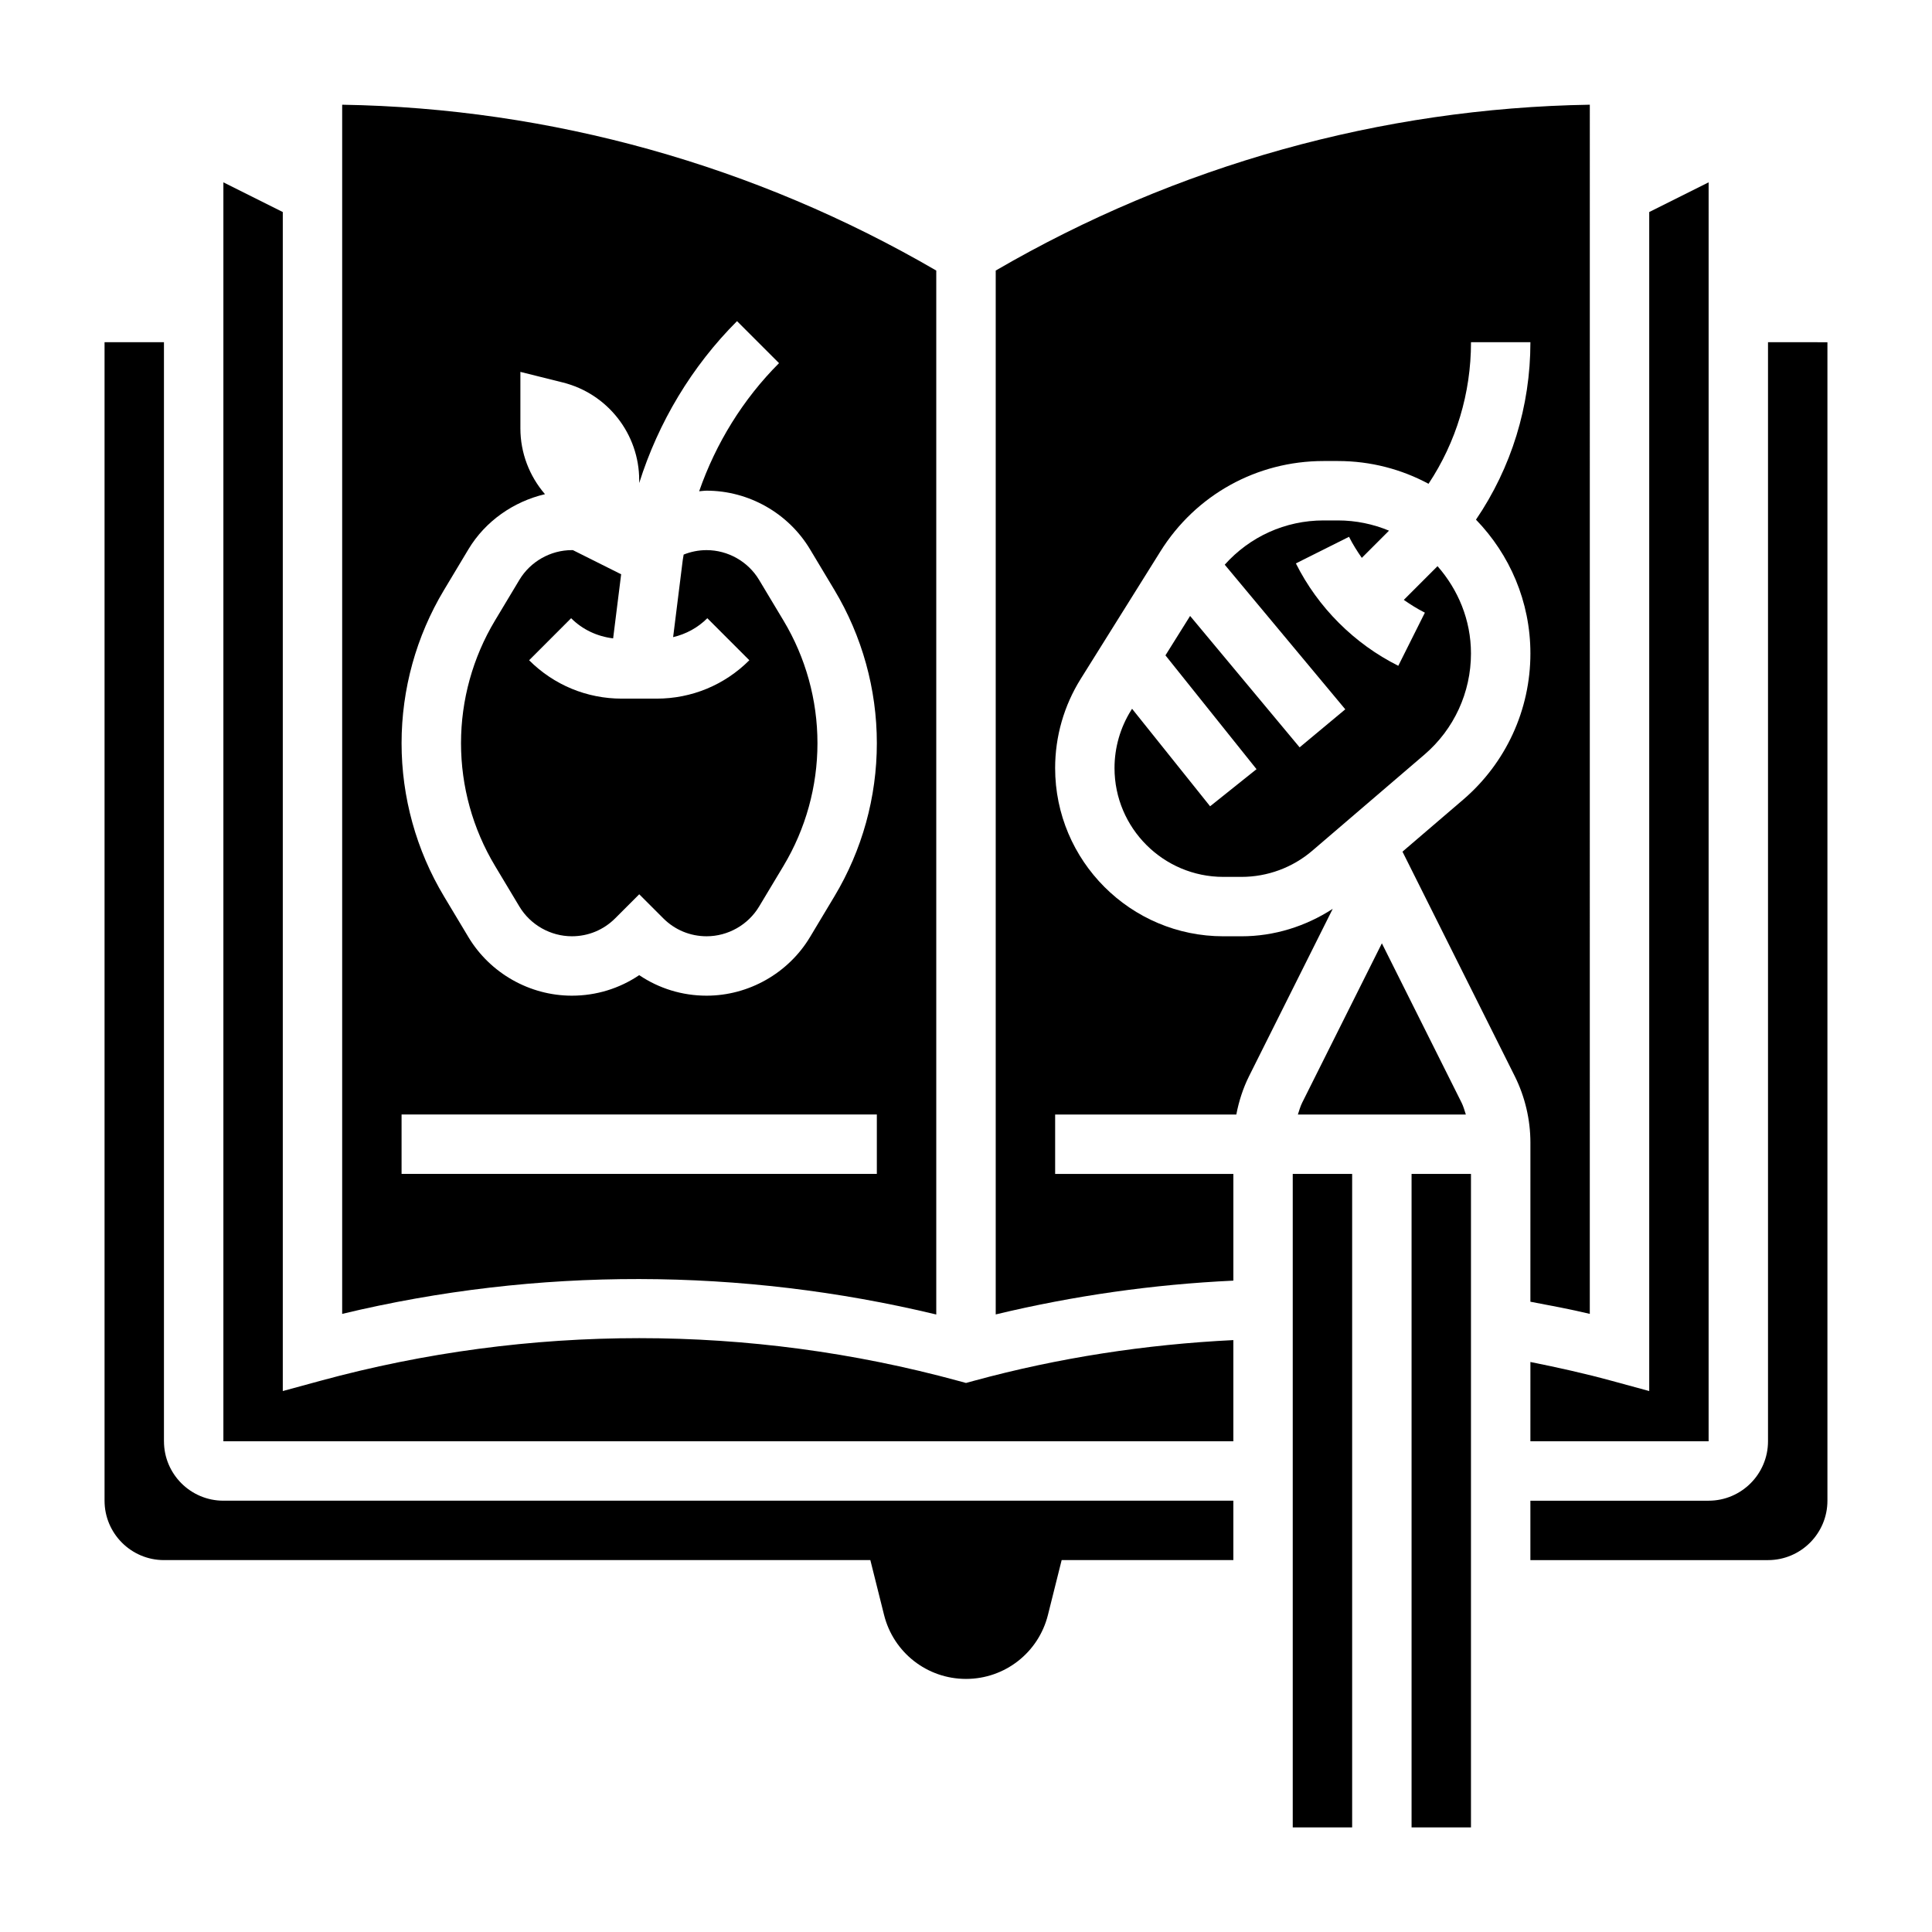 <?xml version="1.0" encoding="UTF-8"?>
<!-- Uploaded to: ICON Repo, www.svgrepo.com, Generator: ICON Repo Mixer Tools -->
<svg fill="#000000" width="800px" height="800px" version="1.1" viewBox="144 144 512 512" xmlns="http://www.w3.org/2000/svg">
 <g>
  <path d="m486.59 455.1h15.742v173.18h-15.742z"/>
  <path d="m549.57 525.95h47.23l0.004-333.63-15.742 7.871v312.45l-9.941-2.707c-7.094-1.938-14.312-3.543-21.547-4.992z"/>
  <path d="m187.45 525.95v-291.26h-15.742v307.01c0 8.684 7.062 15.742 15.742 15.742h187.2l3.637 14.539c2.504 9.984 11.426 16.949 21.715 16.949s19.207-6.965 21.711-16.949l3.637-14.539h45.5v-15.742h-267.65c-8.684 0-15.746-7.062-15.746-15.746z"/>
  <path d="m392.12 492.35v-276.65c-47.867-27.852-102.07-43.051-157.44-43.949v320.44c51.711-12.414 105.72-12.258 157.44 0.164zm-130.45-192 6.473-10.793c4.488-7.469 11.973-12.641 20.285-14.594-4.117-4.773-6.519-10.914-6.519-17.438v-14.973l11.25 2.809c11.895 2.977 20.238 13.668 20.238 25.922v0.723c5.07-16.082 13.934-30.914 25.922-42.902l11.133 11.133c-9.555 9.555-16.742 21.254-21.168 33.953 0.66-0.039 1.301-0.156 1.969-0.156 11.156 0 21.656 5.945 27.402 15.516l6.473 10.793c7.356 12.262 11.246 26.309 11.246 40.609 0 14.305-3.891 28.348-11.25 40.605l-6.473 10.793c-5.746 9.57-16.246 15.516-27.398 15.516-6.453 0-12.617-1.906-17.855-5.441-5.234 3.535-11.391 5.441-17.855 5.441-11.156 0-21.656-5.945-27.402-15.516l-6.473-10.793c-7.356-12.258-11.246-26.301-11.246-40.605 0-14.301 3.891-28.348 11.25-40.602zm-11.25 139h125.95v15.742h-125.95z"/>
  <path d="m281.65 384.25c2.914 4.856 8.25 7.871 13.91 7.871 4.336 0 8.398-1.684 11.469-4.754l6.375-6.375 6.383 6.383c3.062 3.062 7.133 4.746 11.473 4.746 5.66 0 10.988-3.016 13.91-7.879l6.473-10.785c5.875-9.809 8.992-21.047 8.992-32.504 0-11.453-3.117-22.695-9.004-32.504l-6.473-10.789c-2.914-4.856-8.25-7.871-13.91-7.871-2.117 0-4.164 0.418-6.07 1.18-0.07 0.488-0.18 0.961-0.242 1.449l-2.551 20.43c3.402-0.805 6.535-2.481 9.062-5.016l11.133 11.141c-6.559 6.559-15.281 10.172-24.562 10.172h-9.227c-9.281 0-18.004-3.613-24.57-10.172l11.133-11.141c3.039 3.039 6.934 4.832 11.133 5.344l2.125-16.988-12.793-6.402h-0.262c-5.66 0-10.988 3.016-13.91 7.879l-6.473 10.785c-5.883 9.809-9 21.051-9 32.504s3.117 22.695 9.004 32.504z"/>
  <path d="m400 510.5-2.07-0.566c-55.301-15.082-113.74-15.082-169.05 0l-9.938 2.707v-312.45l-15.742-7.871v333.63h267.65v-26.812c-23.223 1.141-46.328 4.668-68.777 10.793z"/>
  <path d="m549.57 488.97c5.258 1 10.523 1.969 15.742 3.219l0.004-320.44c-55.367 0.898-109.57 16.098-157.44 43.949v276.64c20.664-4.969 41.762-7.965 62.977-8.957v-28.277h-47.23v-15.742h48.012c0.676-3.519 1.777-6.957 3.379-10.172l22.168-44.336c-7.184 4.652-15.527 7.273-24.164 7.273h-4.816c-24.586 0-44.582-19.992-44.582-44.578 0-8.375 2.348-16.547 6.777-23.633l21.113-33.77c9.367-15.004 25.547-23.969 43.25-23.969h3.801c8.684 0 16.855 2.188 24.016 6.031 7.316-11.039 11.254-23.98 11.254-37.52h15.742c0 17.02-5.062 33.25-14.422 47.027 8.902 9.184 14.422 21.688 14.422 35.461 0 14.91-6.488 29.023-17.805 38.73l-16.098 13.793 29.75 59.488c2.711 5.441 4.152 11.531 4.152 17.602z"/>
  <path d="m444.01 331.83-0.277 0.441c-2.863 4.586-4.375 9.863-4.375 15.277 0 15.902 12.941 28.836 28.836 28.836h4.816c6.879 0 13.547-2.465 18.758-6.934l29.742-25.488c7.824-6.711 12.312-16.473 12.312-26.785 0-8.887-3.418-16.926-8.863-23.137l-8.934 8.934c1.777 1.242 3.629 2.41 5.582 3.387l-7.047 14.082c-11.66-5.832-21.301-15.469-27.137-27.137l14.082-7.047c0.977 1.953 2.141 3.793 3.387 5.582l7.211-7.211c-4.18-1.734-8.746-2.711-13.543-2.711h-3.801c-10.172 0-19.57 4.328-26.191 11.73l31.945 38.328-12.098 10.078-29.023-34.824-6.535 10.445 24.137 30.164-12.305 9.832z"/>
  <path d="m612.54 234.69v291.27c0 8.684-7.062 15.742-15.742 15.742h-47.23v15.742h62.977c8.684 0 15.742-7.062 15.742-15.742v-307.01z"/>
  <path d="m518.08 455.1h15.742v173.18h-15.742z"/>
  <path d="m531.34 436.23-21.129-42.242-21.129 42.25c-0.496 0.992-0.781 2.07-1.133 3.125h44.516c-0.348-1.055-0.629-2.133-1.125-3.133z"/>
 </g>
</svg>